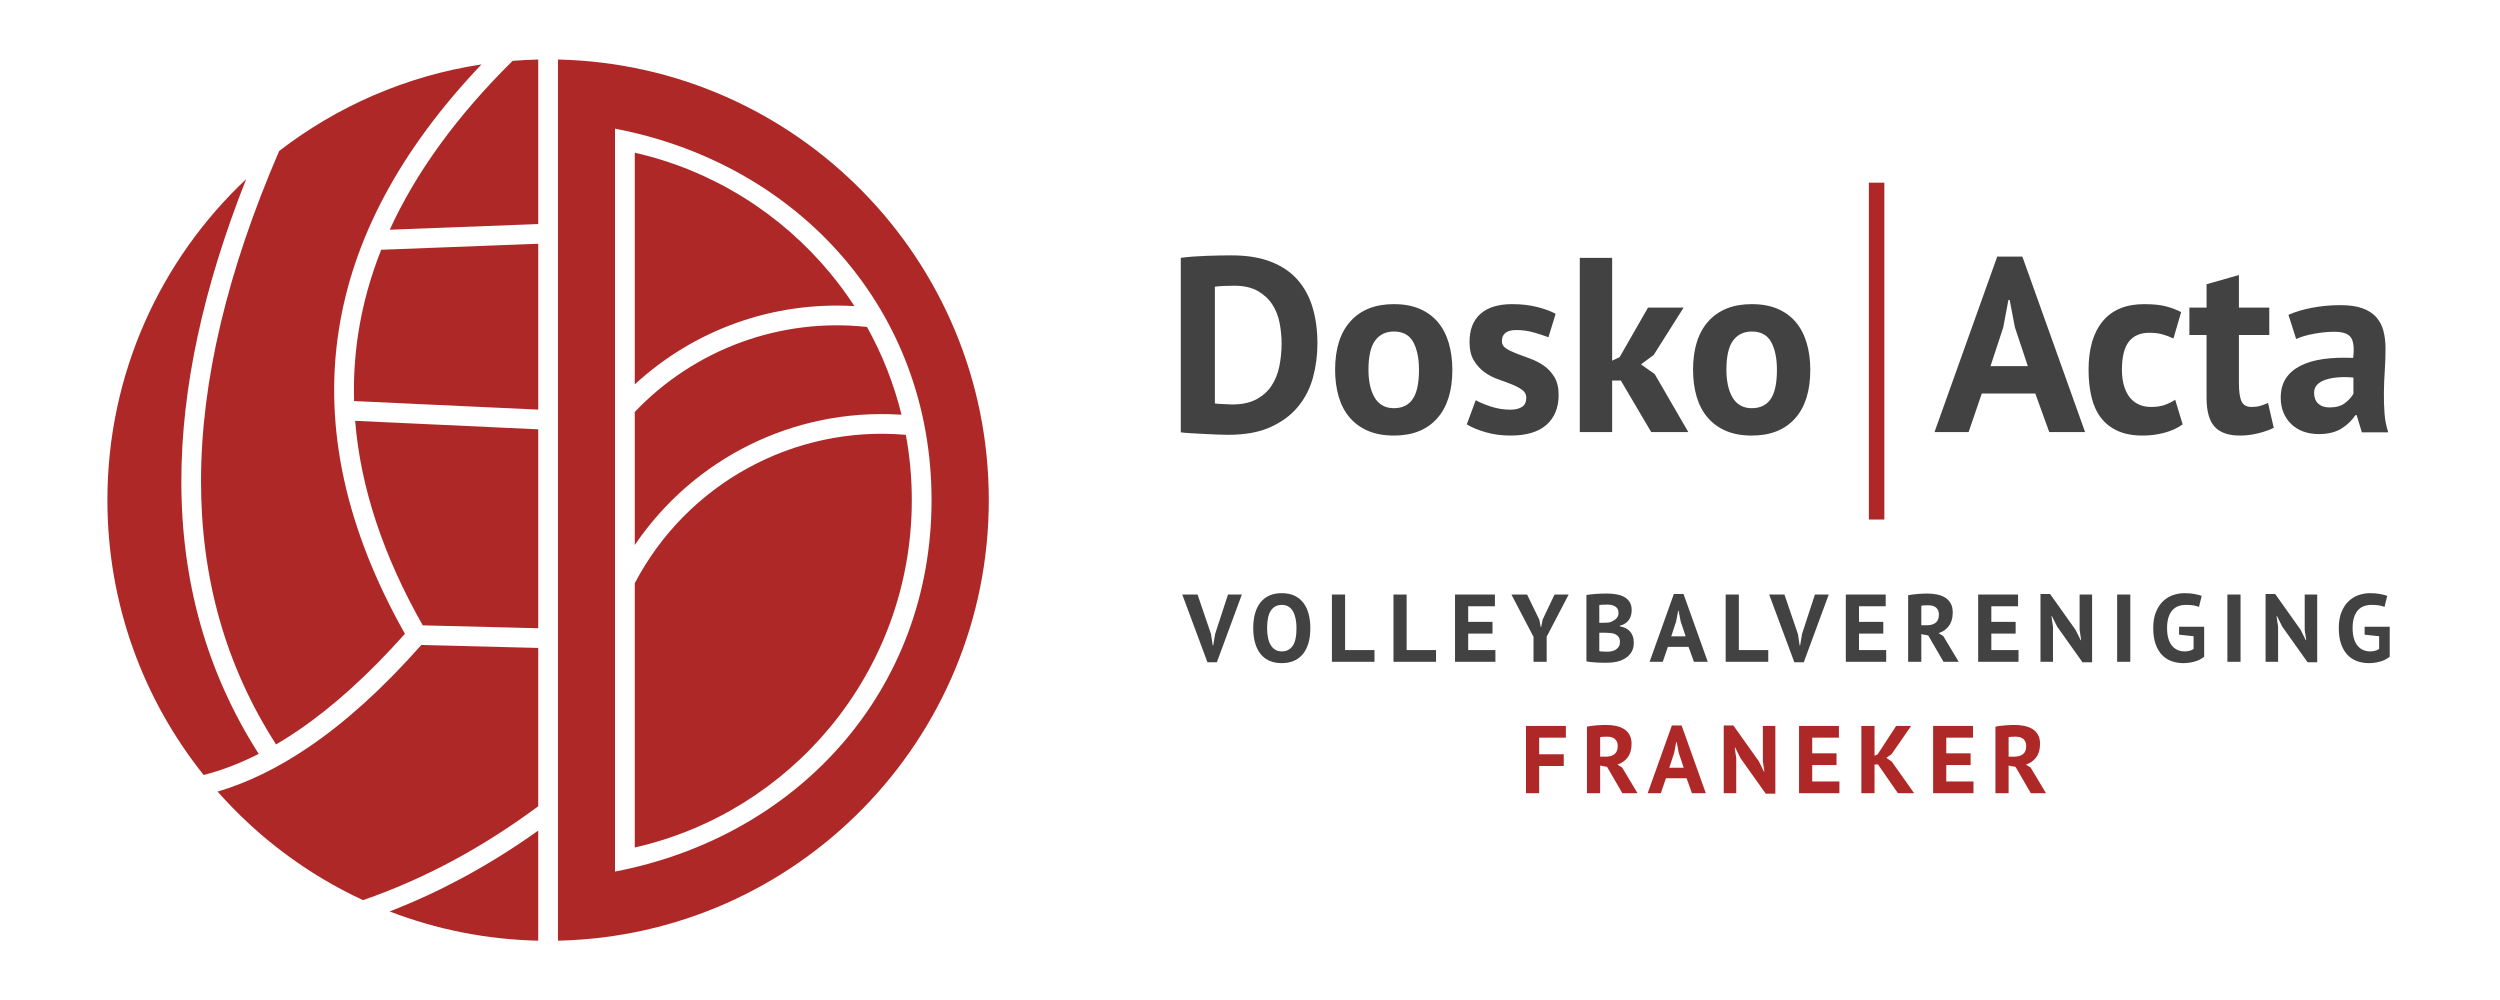 <?xml version="1.0" encoding="UTF-8"?>
<!DOCTYPE svg PUBLIC "-//W3C//DTD SVG 1.1//EN" "http://www.w3.org/Graphics/SVG/1.1/DTD/svg11.dtd">
<!-- Creator: CorelDRAW 2021.5 -->
<svg xmlns="http://www.w3.org/2000/svg" xml:space="preserve" width="125mm" height="50mm" version="1.1" style="shape-rendering:geometricPrecision; text-rendering:geometricPrecision; image-rendering:optimizeQuality; fill-rule:evenodd; clip-rule:evenodd"
viewBox="0 0 12500 5000"
 xmlns:xlink="http://www.w3.org/1999/xlink"
 xmlns:xodm="http://www.corel.com/coreldraw/odm/2003">
 <defs>
  <style type="text/css">
   <![CDATA[
    .fil5 {fill:none}
    .fil0 {fill:#AF2828}
    .fil3 {fill:#AF2828}
    .fil1 {fill:#434242;fill-rule:nonzero}
    .fil2 {fill:#434242;fill-rule:nonzero}
    .fil4 {fill:#AF2828;fill-rule:nonzero}
   ]]>
  </style>
 </defs>
 <g id="Laag_x0020_1">
  <g id="_2525970723264">
   <path class="fil0" d="M4657.76 2500.53c0,949.61 -664.96,1681.33 -1582.72,1857.31l0 -3714.61c920.03,176.28 1582.72,908.05 1582.72,1857.3zm-1867.89 -2202.87c1194.15,26.26 2154.13,1002.42 2154.13,2202.87 0,1200.45 -959.98,2176.61 -2154.13,2202.87l0 -4405.74zm-98.75 4405.74c-261.46,-5.74 -511.65,-57.1 -743.04,-146.31 123.26,-47.6 242.99,-102.86 359.42,-165.19 132.39,-70.88 260.12,-150.8 383.62,-238.89l0 550.39zm-875.97 -202.67c-278.87,-129.22 -526.11,-315.06 -727.09,-542.71 150.18,-44.46 303.01,-118.64 458.64,-224.66 182.34,-124.24 368.86,-292.56 559.83,-508.37l584.59 14.71 0 791.68c-137.82,102.29 -280.92,193.97 -429.89,273.74 -142.56,76.32 -291.05,141.9 -446.08,195.61zm-796.8 -625.67c-301.19,-376.81 -481.35,-854.61 -481.35,-1374.53 0,-632.76 266.8,-1203.13 693.94,-1605.02 -214.44,541.53 -323.67,1044.65 -324.19,1508.08 -0.58,503.41 126.96,959.27 386.91,1365.91 -93.11,47.29 -184.86,82.29 -275.31,105.56zm377.53 -3120.16c288.88,-222.87 634.58,-375.66 1011.68,-432.85 -408.22,428.99 -643.3,872.74 -713.95,1330.5 -75.86,491.58 38.12,997.35 331.04,1516.45 -182.42,204.95 -360.16,364.88 -533.48,482.98 -37.16,25.31 -74.1,48.69 -110.84,70.17 -252.12,-392.01 -375.78,-832.07 -375.23,-1318.56 0.57,-500.21 132.38,-1050.39 390.78,-1648.69zm1167.18 -450.74c42.36,-3.39 85.06,-5.53 128.06,-6.5l0 822.59 -742.41 28.43c131.15,-286.94 335.09,-568.51 614.35,-844.52zm128.06 2837.12l0 -994.64 -915.37 -42.55c26.83,333.61 140.64,674.6 337.92,1022.67l577.45 14.52zm0 -1093.2l0 -829.33 -785.15 30.05c-54.88,138.37 -93.06,277.97 -114.79,418.79 -17.23,111.69 -24.12,224.26 -20.84,337.7l920.78 42.79zm482.67 -126.06c299.04,-275.33 693.02,-415.32 1098.34,-391.46 -36.89,-56.73 -76.92,-111.22 -119.85,-163.22 -246.31,-298.38 -588.03,-515.18 -978.49,-603.8l0 1158.48zm1161.12 -287.32c-431.58,-47.05 -861.82,110.34 -1161.12,425.09l0 665.33c295.03,-434.51 793.49,-682.04 1319.1,-652.36l14.68 0.9c-38.19,-155.36 -96.74,-302.68 -172.66,-438.96zm194.27 539.42c-560.37,-48.69 -1094.58,244.51 -1355.39,741.99l0 1321.41c390.46,-88.62 732.18,-305.42 978.49,-603.8 254.09,-307.79 406.73,-702.57 406.73,-1133.19 0,-111.5 -10.25,-220.61 -29.83,-326.41z"/>
   <path class="fil1" d="M5903.89 1289.21c17.43,-2.49 37.13,-4.56 59.12,-6.22 21.99,-1.66 44.6,-2.91 67.83,-3.74 23.23,-0.83 45.84,-1.45 67.83,-1.86 21.99,-0.42 41.69,-0.62 59.12,-0.62 77.16,0 143.12,10.78 197.88,32.35 54.76,21.58 99.15,51.86 133.17,90.86 34.02,38.99 58.91,85.46 74.68,139.39 15.76,53.93 23.64,113.26 23.64,177.97 0,58.91 -7.46,115.75 -22.4,170.51 -14.93,54.76 -39.83,103.3 -74.67,145.61 -34.85,42.32 -80.69,76.34 -137.53,102.06 -56.83,25.72 -127.15,38.58 -210.95,38.58 -13.28,0 -30.91,-0.41 -52.9,-1.24 -21.98,-0.83 -44.8,-1.87 -68.45,-3.12 -23.65,-1.24 -46.26,-2.48 -67.83,-3.73 -21.57,-1.24 -37.75,-2.7 -48.54,-4.36l0 -872.44zm267.59 139.39c-18.26,0 -36.72,0.42 -55.39,1.25 -18.67,0.83 -32.56,2.07 -41.69,3.73l0 583.7c3.32,0.83 8.92,1.46 16.8,1.87 7.88,0.42 16.39,0.83 25.52,1.25 9.12,0.41 17.83,0.83 26.13,1.24 8.3,0.42 14.52,0.62 18.67,0.62 48.12,0 88.16,-8.5 120.1,-25.51 31.95,-17.01 57.25,-39.62 75.92,-67.83 18.67,-28.21 31.74,-60.78 39.2,-97.7 7.47,-36.92 11.21,-74.88 11.21,-113.88 0,-34.02 -3.32,-68.24 -9.96,-102.67 -6.64,-34.44 -18.88,-65.34 -36.72,-92.72 -17.84,-27.38 -42.1,-49.79 -72.8,-67.21 -30.7,-17.43 -69.7,-26.14 -116.99,-26.14zm504.05 420.67c0,-105.38 25.72,-186.48 77.16,-243.32 51.45,-56.83 123.63,-85.25 216.56,-85.25 49.78,0 92.93,7.88 129.43,23.65 36.51,15.76 66.8,37.96 90.86,66.58 24.06,28.63 42.11,63.27 54.14,103.92 12.03,40.66 18.04,85.46 18.04,134.42 0,105.37 -25.51,186.48 -76.54,243.31 -51.03,56.84 -123,85.25 -215.93,85.25 -49.78,0 -92.93,-7.88 -129.44,-23.64 -36.5,-15.77 -67,-37.96 -91.47,-66.59 -24.48,-28.62 -42.73,-63.26 -54.76,-103.92 -12.03,-40.65 -18.05,-85.46 -18.05,-134.41zm166.77 0c0,27.38 2.49,52.68 7.47,75.92 4.98,23.23 12.45,43.56 22.4,60.98 9.96,17.42 23.03,30.91 39.21,40.45 16.18,9.54 35.47,14.31 57.87,14.31 42.31,0 73.84,-15.35 94.59,-46.05 20.74,-30.7 31.11,-79.24 31.11,-145.61 0,-57.25 -9.54,-103.51 -28.62,-138.77 -19.09,-35.26 -51.45,-52.9 -97.08,-52.9 -39.83,0 -70.94,14.94 -93.34,44.81 -22.41,29.87 -33.61,78.82 -33.61,146.86zm789.06 139.39c0,-16.59 -7.06,-29.87 -21.16,-39.83 -14.11,-9.95 -31.53,-19.08 -52.27,-27.38 -20.75,-8.29 -43.56,-16.8 -68.45,-25.51 -24.9,-8.71 -47.71,-20.74 -68.46,-36.09 -20.74,-15.35 -38.16,-34.85 -52.27,-58.5 -14.1,-23.65 -21.16,-54.14 -21.16,-91.47 0,-61.4 18.26,-108.28 54.77,-140.64 36.5,-32.36 89.19,-48.54 158.06,-48.54 47.29,0 90.02,4.98 128.19,14.94 38.16,9.95 68.03,21.15 89.61,33.6l-36.1 116.99c-19.08,-7.47 -43.14,-15.35 -72.18,-23.65 -29.04,-8.3 -58.5,-12.44 -88.37,-12.44 -48.12,0 -72.18,18.66 -72.18,56 0,14.94 7.05,26.97 21.16,36.09 14.1,9.13 31.53,17.64 52.27,25.52 20.74,7.88 43.56,16.39 68.45,25.51 24.89,9.13 47.71,20.95 68.45,35.47 20.74,14.52 38.17,33.4 52.27,56.63 14.11,23.23 21.16,53.1 21.16,89.61 0,63.06 -20.12,112.63 -60.36,148.73 -40.24,36.09 -100.6,54.13 -181.09,54.13 -43.97,0 -85.25,-5.6 -123.83,-16.8 -38.58,-11.2 -69.9,-24.27 -93.97,-39.2l44.81 -120.72c19.08,10.78 44.39,21.36 75.92,31.73 31.53,10.37 63.89,15.56 97.07,15.56 24.07,0 43.36,-4.56 57.88,-13.69 14.52,-9.13 21.78,-24.48 21.78,-46.05zm472.93 -85.88l-43.56 0 0 257.63 -161.79 0 0 -871.2 161.79 0 0 514.01 37.34 -17.43 141.88 -247.67 177.98 0 -149.35 236.47 -63.48 47.3 68.46 48.54 168.01 289.98 -185.44 0 -151.84 -257.63zm360.93 -53.51c0,-105.38 25.72,-186.48 77.16,-243.32 51.45,-56.83 123.63,-85.25 216.56,-85.25 49.78,0 92.93,7.88 129.43,23.65 36.51,15.76 66.8,37.96 90.86,66.58 24.06,28.63 42.11,63.27 54.14,103.92 12.03,40.66 18.04,85.46 18.04,134.42 0,105.37 -25.51,186.48 -76.54,243.31 -51.03,56.84 -123,85.25 -215.93,85.25 -49.78,0 -92.93,-7.88 -129.44,-23.64 -36.5,-15.77 -67,-37.96 -91.47,-66.59 -24.48,-28.62 -42.73,-63.26 -54.76,-103.92 -12.03,-40.65 -18.05,-85.46 -18.05,-134.41zm166.77 0c0,27.38 2.49,52.68 7.47,75.92 4.98,23.23 12.45,43.56 22.4,60.98 9.96,17.42 23.03,30.91 39.21,40.45 16.18,9.54 35.47,14.31 57.87,14.31 42.31,0 73.84,-15.35 94.59,-46.05 20.74,-30.7 31.11,-79.24 31.11,-145.61 0,-57.25 -9.54,-103.51 -28.62,-138.77 -19.09,-35.26 -51.45,-52.9 -97.08,-52.9 -39.83,0 -70.94,14.94 -93.34,44.81 -22.41,29.87 -33.61,78.82 -33.61,146.86zm1544.51 118.23l-267.58 0 -65.96 192.91 -170.51 0 313.63 -877.42 125.7 0 313.63 877.42 -179.21 0 -69.7 -192.91zm-224.02 -136.9l186.68 0 -64.71 -194.15 -26.14 -136.91 -6.22 0 -26.14 138.15 -63.47 192.91zm960.81 291.23c-24.89,18.25 -54.97,32.15 -90.23,41.69 -35.27,9.54 -71.57,14.31 -108.9,14.31 -49.79,0 -91.89,-7.88 -126.33,-23.64 -34.43,-15.77 -62.43,-37.96 -84.01,-66.59 -21.57,-28.62 -37.12,-63.26 -46.67,-103.92 -9.54,-40.65 -14.31,-85.46 -14.31,-134.41 0,-105.38 23.65,-186.48 70.94,-243.32 47.29,-56.83 116.16,-85.25 206.6,-85.25 45.63,0 82.35,3.73 110.14,11.2 27.8,7.47 52.9,17.01 75.3,28.63l-38.58 131.92c-19.08,-9.13 -37.96,-16.18 -56.63,-21.16 -18.67,-4.97 -40.03,-7.46 -64.09,-7.46 -44.81,0 -78.83,14.72 -102.06,44.18 -23.23,29.45 -34.85,76.54 -34.85,141.26 0,26.55 2.91,51.02 8.72,73.43 5.8,22.4 14.52,41.9 26.13,58.49 11.62,16.6 26.76,29.66 45.43,39.21 18.67,9.54 40.45,14.31 65.34,14.31 27.38,0 50.61,-3.53 69.69,-10.58 19.09,-7.05 36.1,-15.56 51.03,-25.51l37.34 123.21zm33.6 -583.71l85.88 0 0 -116.98 161.79 -46.05 0 163.03 151.84 0 0 136.91 -151.84 0 0 238.96c0,43.14 4.36,74.05 13.07,92.72 8.71,18.66 25.1,28 49.16,28 16.6,0 30.91,-1.66 42.94,-4.98 12.03,-3.32 25.51,-8.3 40.45,-14.93l28.62 124.45c-22.4,10.79 -48.54,19.92 -78.41,27.38 -29.87,7.47 -60.15,11.2 -90.85,11.2 -57.25,0 -99.36,-14.72 -126.32,-44.18 -26.97,-29.45 -40.45,-77.78 -40.45,-144.99l0 -313.63 -85.88 0 0 -136.91zm495.34 36.1c33.19,-14.94 72.6,-26.76 118.23,-35.47 45.64,-8.71 93.34,-13.07 143.13,-13.07 43.14,0 79.23,5.19 108.27,15.56 29.04,10.37 52.07,25.1 69.08,44.18 17.01,19.08 29.04,41.9 36.09,68.45 7.05,26.55 10.58,56.42 10.58,89.61 0,36.51 -1.25,73.22 -3.73,110.14 -2.49,36.93 -3.95,73.23 -4.36,108.9 -0.42,35.68 0.62,70.32 3.11,103.92 2.49,33.61 8.71,65.34 18.67,95.21l-131.93 0 -26.13 -85.87 -6.22 0c-16.6,25.72 -39.62,47.92 -69.08,66.58 -29.45,18.67 -67.41,28.01 -113.88,28.01 -29.04,0 -55.17,-4.36 -78.4,-13.07 -23.24,-8.71 -43.15,-21.16 -59.74,-37.34 -16.6,-16.18 -29.46,-35.26 -38.58,-57.25 -9.13,-21.99 -13.69,-46.67 -13.69,-74.05 0,-38.17 8.5,-70.32 25.51,-96.45 17.01,-26.14 41.48,-47.3 73.43,-63.48 31.94,-16.18 70.11,-27.38 114.5,-33.6 44.39,-6.22 93.96,-8.09 148.72,-5.6 5.81,-46.47 2.49,-79.86 -9.95,-100.19 -12.45,-20.33 -40.24,-30.49 -83.39,-30.49 -32.36,0 -66.58,3.32 -102.67,9.95 -36.1,6.64 -65.76,15.35 -88.99,26.14l-38.58 -120.72zm205.35 462.98c32.36,0 58.08,-7.26 77.16,-21.78 19.09,-14.52 33.19,-30.08 42.32,-46.67l0 -80.9c-25.72,-2.49 -50.41,-2.9 -74.05,-1.25 -23.65,1.66 -44.6,5.4 -62.85,11.21 -18.26,5.8 -32.78,14.1 -43.56,24.89 -10.79,10.78 -16.18,24.47 -16.18,41.07 0,23.23 6.84,41.28 20.53,54.14 13.69,12.86 32.57,19.29 56.63,19.29z"/>
   <path class="fil2" d="M6055 3170.04l8.65 57.18 2.41 0 9.61 -57.66 64.39 -197.03 69.2 0 -124.94 338.79 -47.1 0 -125.91 -338.79 76.41 0 67.28 197.51zm211.21 -29.32c0,-56.06 12.34,-99.23 37,-129.51 24.67,-30.27 59.91,-45.41 105.73,-45.41 24.03,0 45.01,4.17 62.95,12.49 17.94,8.33 32.84,20.19 44.69,35.57 11.86,15.37 20.67,33.8 26.43,55.26 5.77,21.47 8.65,45.33 8.65,71.6 0,56.07 -12.41,99.24 -37.24,129.51 -24.83,30.28 -59.99,45.42 -105.48,45.42 -24.35,0 -45.5,-4.17 -63.44,-12.5 -17.94,-8.33 -32.75,-20.18 -44.45,-35.56 -11.69,-15.38 -20.42,-33.8 -26.19,-55.26 -5.77,-21.47 -8.65,-45.34 -8.65,-71.61zm69.2 0c0,16.98 1.44,32.6 4.33,46.86 2.88,14.26 7.29,26.51 13.21,36.76 5.93,10.25 13.54,18.26 22.83,24.03 9.29,5.77 20.34,8.65 33.16,8.65 23.38,0 41.49,-9.13 54.3,-27.39 12.82,-18.26 19.22,-47.9 19.22,-88.91 0,-16.34 -1.36,-31.55 -4.08,-45.65 -2.72,-14.1 -6.97,-26.43 -12.74,-37 -5.76,-10.57 -13.29,-18.82 -22.58,-24.75 -9.29,-5.93 -20.67,-8.89 -34.12,-8.89 -23.39,0 -41.49,9.37 -54.31,28.11 -12.81,18.74 -19.22,48.14 -19.22,88.18zm537.03 168.2l-212.89 0 0 -336.39 65.84 0 0 277.76 147.05 0 0 58.63zm307.8 0l-212.89 0 0 -336.39 65.84 0 0 277.76 147.05 0 0 58.63zm94.91 -336.39l199.44 0 0 58.63 -133.6 0 0 78.33 121.58 0 0 58.63 -121.58 0 0 82.17 136 0 0 58.63 -201.84 0 0 -336.39zm392.38 211.44l-110.53 -211.44 78.33 0 61.51 126.39 6.73 35.56 2.4 0 7.21 -36.53 59.59 -125.42 70.64 0 -110.05 210.96 0 125.43 -65.83 0 0 -124.95zm490.89 -133.11c0,8.33 -1.04,16.66 -3.13,24.99 -2.08,8.33 -5.44,15.94 -10.25,22.82 -4.8,6.89 -10.97,12.98 -18.66,18.27 -7.61,5.28 -16.82,9.21 -27.71,11.77l0 2.88c9.61,1.61 18.66,4.33 27.31,8.17 8.57,3.85 16.1,9.13 22.43,15.86 6.4,6.73 11.45,14.9 15.05,24.51 3.69,9.61 5.53,20.98 5.53,34.12 0,17.3 -3.68,32.28 -11.05,44.93 -7.37,12.66 -17.22,22.99 -29.56,31 -12.33,8.01 -26.35,13.93 -42.05,17.78 -15.69,3.84 -31.87,5.77 -48.53,5.77 -5.45,0 -12.42,0 -20.91,0 -8.49,0 -17.62,-0.24 -27.39,-0.73 -9.77,-0.48 -19.7,-1.2 -29.79,-2.16 -10.1,-0.96 -19.31,-2.4 -27.64,-4.32l0 -331.59c6.09,-0.96 13.06,-1.92 20.91,-2.88 7.85,-0.96 16.26,-1.76 25.23,-2.41 8.97,-0.64 18.18,-1.12 27.63,-1.44 9.45,-0.32 18.82,-0.48 28.11,-0.48 15.7,0 31,1.2 45.9,3.61 14.89,2.4 28.19,6.64 39.88,12.73 11.7,6.09 21.07,14.58 28.12,25.47 7.04,10.89 10.57,24.67 10.57,41.33zm-119.98 207.6c7.85,0 15.54,-0.96 22.9,-2.88 7.37,-1.84 13.94,-4.81 19.55,-8.81 5.68,-3.93 10.25,-8.89 13.69,-14.98 3.45,-6.01 5.21,-13.14 5.21,-21.38 0,-10.5 -2.08,-18.75 -6.17,-24.75 -4.08,-6.01 -9.37,-10.66 -16.02,-14.02 -6.56,-3.36 -14.01,-5.45 -22.18,-6.41 -8.17,-0.96 -16.34,-1.44 -24.51,-1.44l-34.44 0 0 91.79c1.6,0.64 4.08,1.12 7.53,1.44 3.44,0.32 7.21,0.56 11.13,0.72 3.92,0.16 8.01,0.32 12.25,0.48 4.25,0.16 7.93,0.24 11.06,0.24zm-20.83 -144.65c4.49,0 9.69,-0.16 15.62,-0.48 5.93,-0.32 10.81,-0.8 14.66,-1.44 12.17,-3.76 22.66,-9.45 31.48,-17.06 8.81,-7.61 13.21,-17.62 13.21,-30.03 0,-8.17 -1.6,-15.06 -4.8,-20.43 -3.21,-5.36 -7.45,-9.69 -12.74,-12.81 -5.29,-3.21 -11.29,-5.37 -18.02,-6.65 -6.73,-1.28 -13.78,-1.92 -21.15,-1.92 -8.33,0 -16.01,0.16 -23.06,0.48 -7.05,0.32 -12.5,0.8 -16.34,1.44l0 88.9 21.14 0zm425.06 120.62l-103.32 0 -25.47 74.49 -65.84 0 121.1 -338.79 48.54 0 121.1 338.79 -69.2 0 -26.91 -74.49zm-86.5 -52.86l72.08 0 -24.99 -74.97 -10.09 -52.86 -2.4 0 -10.1 53.34 -24.5 74.49zm485.12 127.35l-212.89 0 0 -336.39 65.84 0 0 277.76 147.05 0 0 58.63zm148.25 -138.88l8.65 57.18 2.41 0 9.61 -57.66 64.39 -197.03 69.2 0 -124.94 338.79 -47.1 0 -125.91 -338.79 76.41 0 67.28 197.51zm239.56 -197.51l199.44 0 0 58.63 -133.6 0 0 78.33 121.58 0 0 58.63 -121.58 0 0 82.17 136 0 0 58.63 -201.84 0 0 -336.39zm311.64 3.36c7.37,-1.28 15.3,-2.48 23.79,-3.6 8.49,-1.12 16.98,-2 25.47,-2.65 8.49,-0.64 16.74,-1.12 24.75,-1.44 8.01,-0.32 15.38,-0.48 22.11,-0.48 15.69,0 31.15,1.44 46.37,4.33 15.22,2.88 28.83,7.85 40.85,14.89 12.01,7.05 21.62,16.74 28.83,29.08 7.21,12.33 10.81,27.79 10.81,46.37 0,27.55 -6.4,49.98 -19.22,67.28 -12.81,17.3 -29.95,29.32 -51.42,36.04l23.55 14.9 76.89 128.31 -75.93 0 -76.41 -131.67 -34.6 -6.25 0 137.92 -65.84 0 0 -333.03zm100.92 50.46c-6.73,0 -13.37,0.16 -19.94,0.48 -6.57,0.32 -11.62,0.96 -15.14,1.92l0 97.56 27.87 0c18.26,0 32.84,-4.17 43.73,-12.5 10.9,-8.33 16.34,-22.1 16.34,-41.33 0,-14.41 -4.48,-25.71 -13.45,-33.88 -8.97,-8.16 -22.11,-12.25 -39.41,-12.25zm249.17 -53.82l199.44 0 0 58.63 -133.6 0 0 78.33 121.58 0 0 58.63 -121.58 0 0 82.17 136 0 0 58.63 -201.84 0 0 -336.39zm395.26 160.99l-26.43 -52.87 -2.4 0 7.69 52.87 0 175.4 -62.48 0 0 -338.79 48.06 0 127.35 179.24 25.47 51.42 2.4 0 -7.69 -51.42 0 -176.84 62.47 0 0 338.79 -48.05 0 -126.39 -177.8zm299.63 -160.99l65.84 0 0 336.39 -65.84 0 0 -336.39zm309.72 160.99l125.43 0 0 149.93c-13.46,11.21 -29.56,19.38 -48.3,24.51 -18.74,5.12 -37.24,7.69 -55.5,7.69 -21.47,0 -41.41,-3.37 -59.83,-10.09 -18.42,-6.73 -34.36,-17.22 -47.82,-31.48 -13.45,-14.26 -24.03,-32.44 -31.72,-54.54 -7.68,-22.11 -11.53,-48.38 -11.53,-78.82 0,-31.71 4.57,-58.7 13.7,-80.97 9.13,-22.27 21.14,-40.37 36.04,-54.3 14.9,-13.94 31.64,-24.03 50.22,-30.28 18.58,-6.25 37.48,-9.37 56.7,-9.37 19.23,0 36.13,1.44 50.7,4.33 14.58,2.88 26.19,5.92 34.84,9.13l-13.45 55.26c-8.01,-3.2 -16.98,-5.69 -26.91,-7.45 -9.94,-1.76 -22.59,-2.64 -37.97,-2.64 -13.77,0 -26.43,2.08 -37.96,6.25 -11.54,4.16 -21.55,10.97 -30.04,20.42 -8.49,9.45 -15.05,21.54 -19.7,36.28 -4.65,14.74 -6.97,32.68 -6.97,53.82 0,20.19 2.24,37.57 6.73,52.15 4.48,14.57 10.73,26.59 18.74,36.04 8.01,9.45 17.38,16.42 28.11,20.9 10.74,4.49 22.19,6.73 34.36,6.73 8.33,0 16.5,-1.04 24.51,-3.12 8.01,-2.09 14.74,-5.21 20.19,-9.38l0 -63.43 -72.57 -7.69 0 -39.88zm241.48 -160.99l65.84 0 0 336.39 -65.84 0 0 -336.39zm274.64 160.99l-26.43 -52.87 -2.4 0 7.69 52.87 0 175.4 -62.48 0 0 -338.79 48.06 0 127.35 179.24 25.47 51.42 2.4 0 -7.69 -51.42 0 -176.84 62.47 0 0 338.79 -48.05 0 -126.39 -177.8zm411.6 0l125.43 0 0 149.93c-13.46,11.21 -29.56,19.38 -48.3,24.51 -18.74,5.12 -37.24,7.69 -55.5,7.69 -21.47,0 -41.41,-3.37 -59.83,-10.09 -18.42,-6.73 -34.36,-17.22 -47.82,-31.48 -13.45,-14.26 -24.03,-32.44 -31.72,-54.54 -7.68,-22.11 -11.53,-48.38 -11.53,-78.82 0,-31.71 4.57,-58.7 13.7,-80.97 9.13,-22.27 21.14,-40.37 36.04,-54.3 14.9,-13.94 31.64,-24.03 50.22,-30.28 18.58,-6.25 37.48,-9.37 56.7,-9.37 19.23,0 36.13,1.44 50.7,4.33 14.58,2.88 26.19,5.92 34.84,9.13l-13.45 55.26c-8.01,-3.2 -16.98,-5.69 -26.91,-7.45 -9.94,-1.76 -22.59,-2.64 -37.97,-2.64 -13.77,0 -26.43,2.08 -37.96,6.25 -11.54,4.16 -21.55,10.97 -30.04,20.42 -8.49,9.45 -15.05,21.54 -19.7,36.28 -4.65,14.74 -6.97,32.68 -6.97,53.82 0,20.19 2.24,37.57 6.73,52.15 4.48,14.57 10.73,26.59 18.74,36.04 8.01,9.45 17.38,16.42 28.11,20.9 10.74,4.49 22.19,6.73 34.36,6.73 8.33,0 16.5,-1.04 24.51,-3.12 8.01,-2.09 14.74,-5.21 20.19,-9.38l0 -63.43 -72.57 -7.69 0 -39.88z"/>
   <polygon class="fil3" points="9344.38,913.36 9421.8,913.36 9421.8,2597.67 9344.38,2597.67 "/>
   <path class="fil4" d="M7629.96 3629.58l199.44 0 0 58.63 -133.6 0 0 83.13 123.02 0 0 58.63 -123.02 0 0 136 -65.84 0 0 -336.39zm304.91 3.36c7.37,-1.28 15.3,-2.48 23.79,-3.6 8.49,-1.12 16.98,-2 25.47,-2.65 8.49,-0.64 16.74,-1.12 24.75,-1.44 8.01,-0.32 15.38,-0.48 22.11,-0.48 15.69,0 31.15,1.44 46.37,4.33 15.22,2.88 28.83,7.85 40.85,14.89 12.01,7.05 21.62,16.74 28.83,29.08 7.21,12.33 10.81,27.79 10.81,46.37 0,27.55 -6.4,49.98 -19.22,67.28 -12.81,17.3 -29.95,29.32 -51.42,36.04l23.55 14.9 76.89 128.31 -75.93 0 -76.41 -131.67 -34.6 -6.25 0 137.92 -65.84 0 0 -333.03zm100.92 50.46c-6.73,0 -13.37,0.16 -19.94,0.48 -6.57,0.32 -11.62,0.96 -15.14,1.92l0 97.56 27.87 0c18.26,0 32.84,-4.17 43.73,-12.5 10.9,-8.33 16.34,-22.1 16.34,-41.33 0,-14.41 -4.48,-25.71 -13.45,-33.88 -8.97,-8.16 -22.11,-12.25 -39.41,-12.25zm397.19 208.08l-103.32 0 -25.47 74.49 -65.84 0 121.1 -338.79 48.54 0 121.1 338.79 -69.2 0 -26.91 -74.49zm-86.5 -52.86l72.08 0 -24.99 -74.97 -10.09 -52.86 -2.4 0 -10.1 53.34 -24.5 74.49zm355.85 -48.05l-26.43 -52.87 -2.4 0 7.69 52.87 0 175.4 -62.48 0 0 -338.79 48.06 0 127.35 179.24 25.47 51.42 2.4 0 -7.69 -51.42 0 -176.84 62.47 0 0 338.79 -48.05 0 -126.39 -177.8zm292.9 -160.99l199.44 0 0 58.63 -133.6 0 0 78.33 121.58 0 0 58.63 -121.58 0 0 82.17 136 0 0 58.63 -201.84 0 0 -336.39zm394.78 192.7l-17.3 0 0 143.69 -65.84 0 0 -336.39 65.84 0 0 148.97 15.38 -6.73 92.75 -142.24 74.96 0 -98.03 141.28 -25.95 18.26 26.91 18.75 111.97 158.1 -81.21 0 -99.48 -143.69zm275.6 -192.7l199.44 0 0 58.63 -133.6 0 0 78.33 121.58 0 0 58.63 -121.58 0 0 82.17 136 0 0 58.63 -201.84 0 0 -336.39zm311.64 3.36c7.37,-1.28 15.3,-2.48 23.79,-3.6 8.49,-1.12 16.98,-2 25.47,-2.65 8.49,-0.64 16.74,-1.12 24.75,-1.44 8.01,-0.32 15.38,-0.48 22.11,-0.48 15.69,0 31.15,1.44 46.37,4.33 15.22,2.88 28.83,7.85 40.85,14.89 12.01,7.05 21.62,16.74 28.83,29.08 7.21,12.33 10.81,27.79 10.81,46.37 0,27.55 -6.4,49.98 -19.22,67.28 -12.81,17.3 -29.95,29.32 -51.42,36.04l23.55 14.9 76.89 128.31 -75.93 0 -76.41 -131.67 -34.6 -6.25 0 137.92 -65.84 0 0 -333.03zm100.92 50.46c-6.73,0 -13.37,0.16 -19.94,0.48 -6.57,0.32 -11.62,0.96 -15.14,1.92l0 97.56 27.87 0c18.26,0 32.84,-4.17 43.73,-12.5 10.9,-8.33 16.34,-22.1 16.34,-41.33 0,-14.41 -4.48,-25.71 -13.45,-33.88 -8.97,-8.16 -22.11,-12.25 -39.41,-12.25z"/>
  </g>
  <polygon class="fil5" points="-6.87,6.13 12493.13,6.13 12493.13,5006.13 -6.87,5006.13 "/>
 </g>
</svg>
